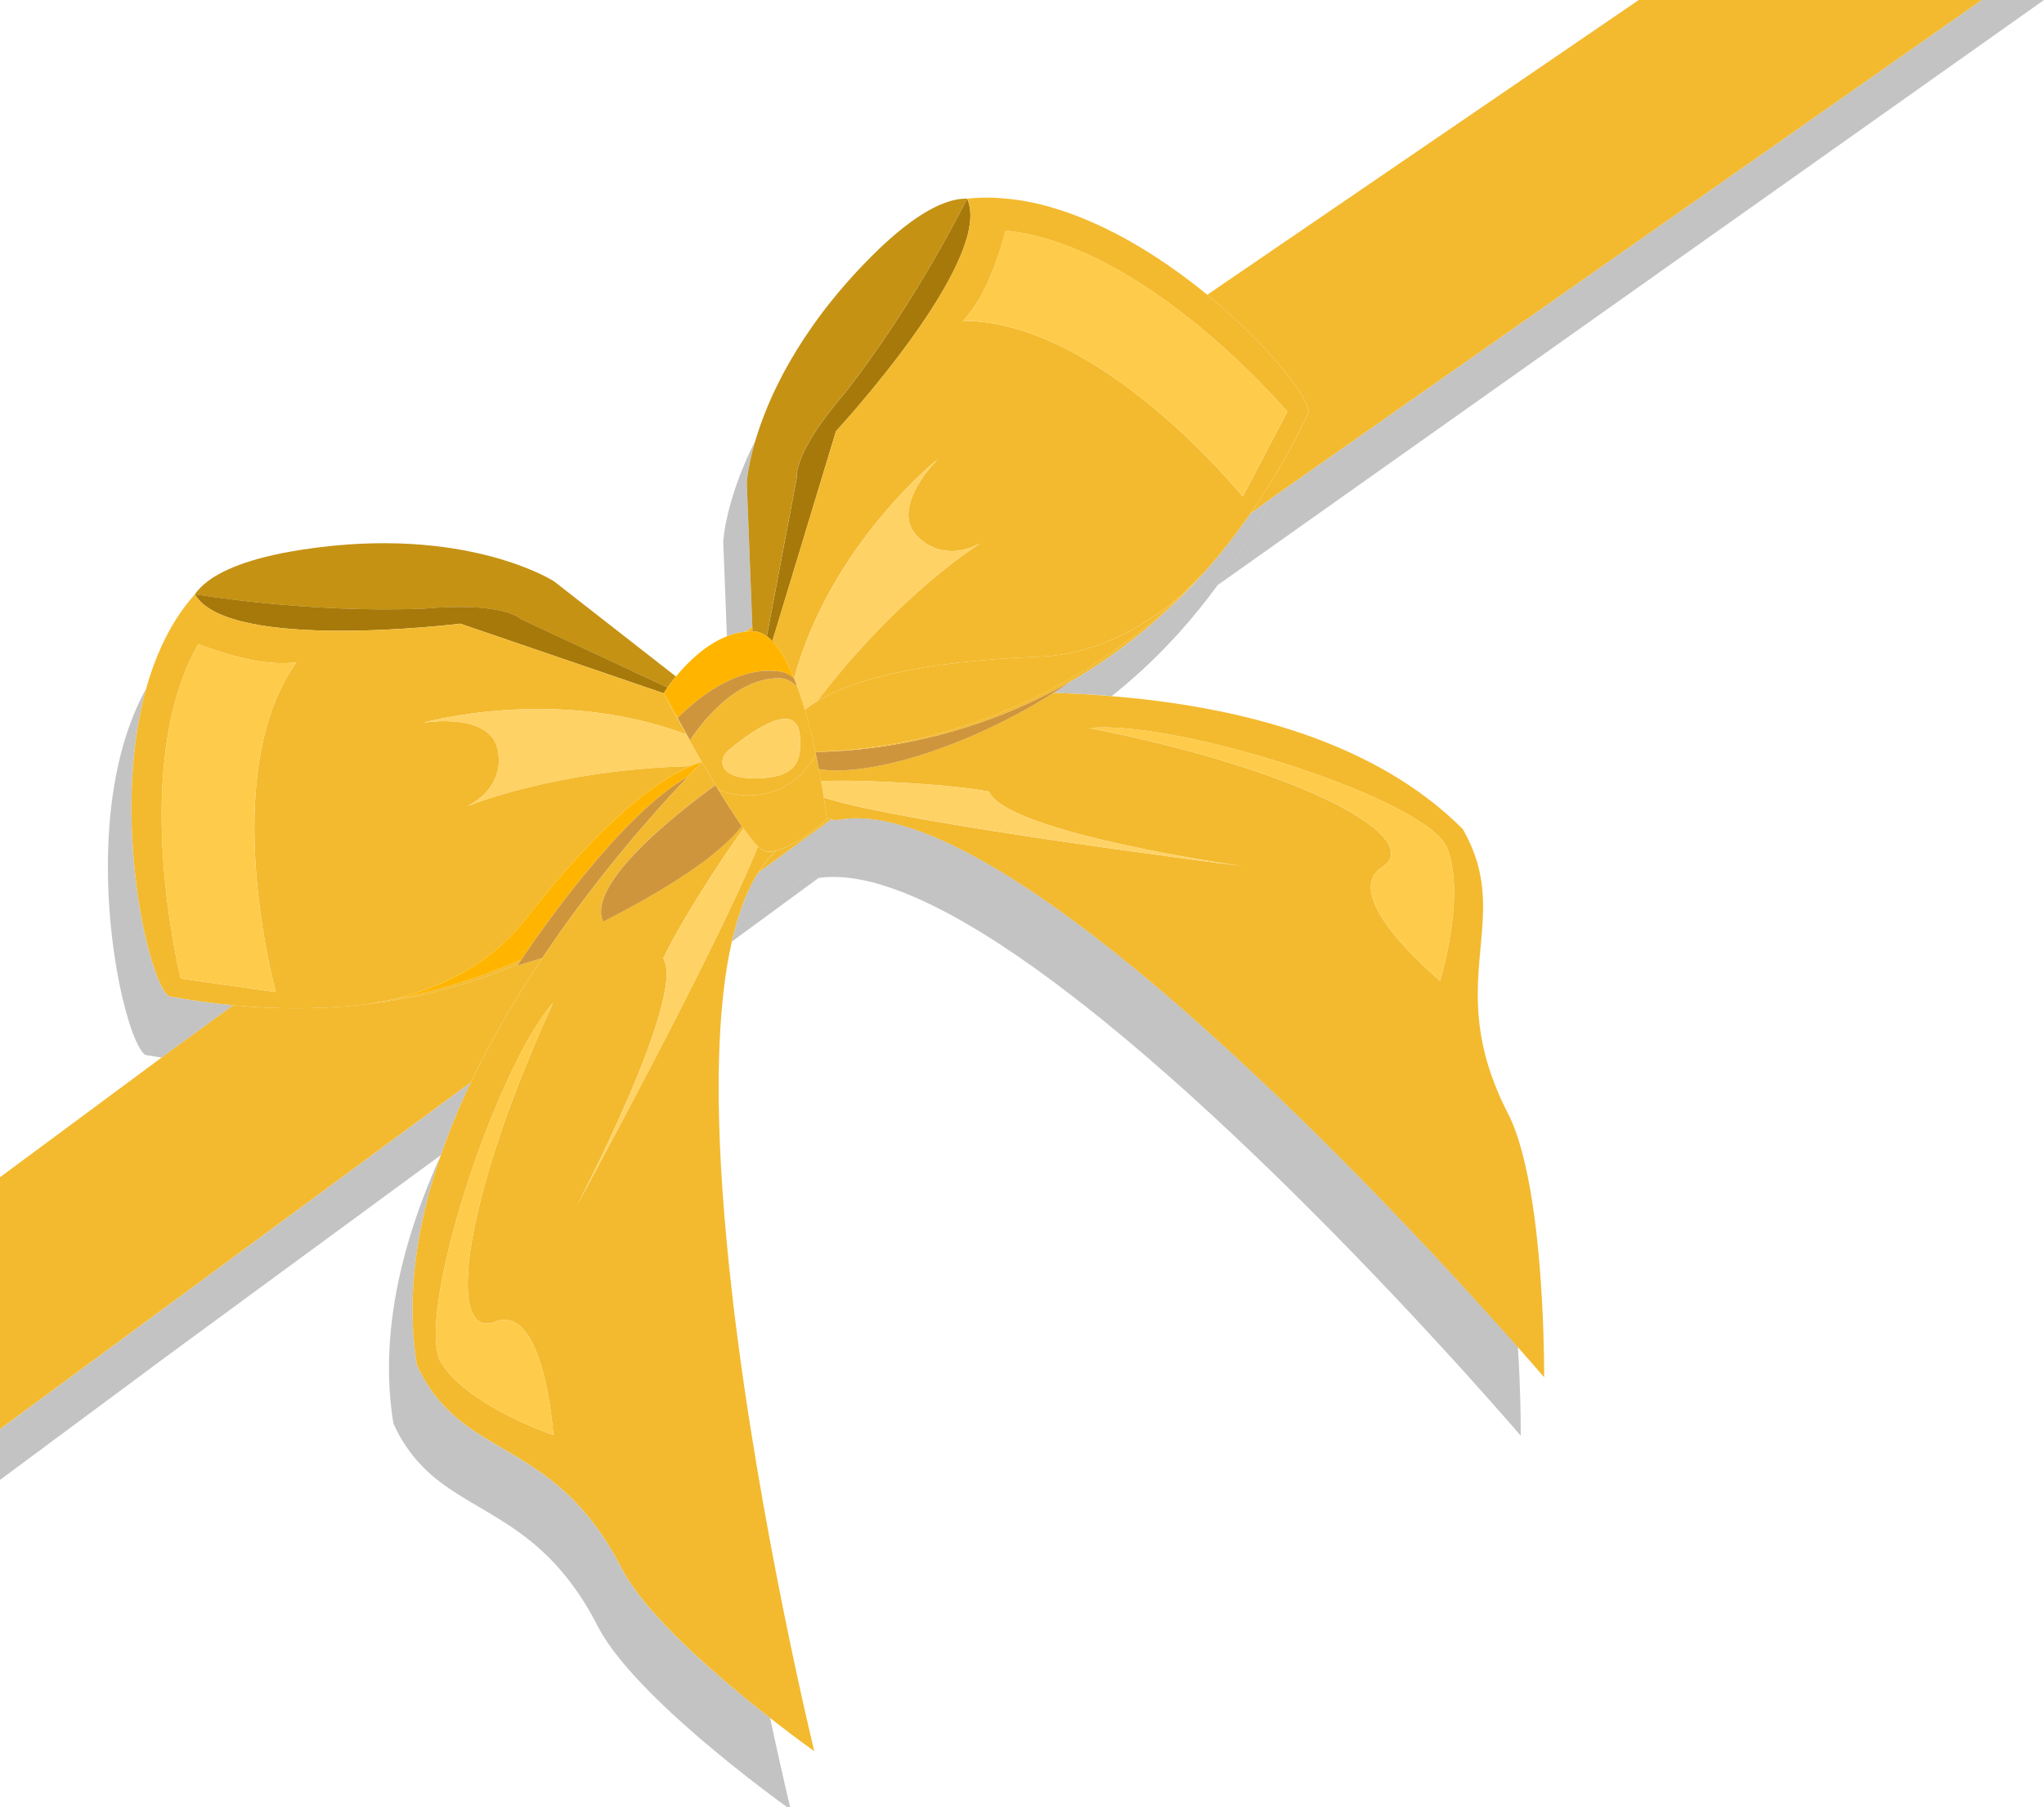 <svg width="181" height="160" viewBox="0 0 181 160" fill="none" xmlns="http://www.w3.org/2000/svg">
<g clip-path="url(#clip0_4441_14383)">
<path d="M107.832 51.802L180.999 0H175.485L112.595 44.105C111.202 46.786 109.61 49.359 107.832 51.802Z" fill="#121212" fill-opacity="0.25"/>
<path d="M68.86 80.4L72.493 77.734C72.298 77.761 72.103 77.785 71.915 77.825C71.645 77.756 71.381 77.664 71.127 77.551C71.138 77.629 71.144 77.684 71.149 77.72V77.732V77.754C71.149 77.754 69.71 79.024 68.186 79.87C67.757 80.117 67.303 80.318 66.831 80.47C66.769 80.488 66.712 80.498 66.653 80.513V80.52C66.015 81.113 65.462 81.79 65.009 82.534C64.938 82.809 64.869 83.088 64.805 83.373L68.86 80.4Z" fill="#121212" fill-opacity="0.25"/>
<path d="M14.758 120.094L39.036 102.28C39.045 102.261 39.054 102.242 39.063 102.224C39.827 100.043 40.711 97.906 41.709 95.821L-33.996 151.582V156.247L-32.439 155.105L14.758 120.094Z" fill="#121212" fill-opacity="0.25"/>
<path d="M68.194 152.123C63.865 148.737 57.211 143.091 55.031 138.833C48.989 127.04 40.823 129.458 36.921 120.859C35.911 114.702 36.936 108.338 39.063 102.227C39.055 102.245 39.045 102.264 39.037 102.283C35.595 109.895 33.539 118.143 34.838 126.049C35.299 127.078 35.888 128.045 36.59 128.927C37.369 129.886 38.273 130.735 39.278 131.452C43.405 134.46 48.699 135.731 52.946 144.019C54.882 147.797 60.34 152.667 64.57 156.084C65.671 156.974 66.686 157.763 67.539 158.41C68.079 158.821 68.555 159.172 68.935 159.457C69.616 159.96 70.025 160.25 70.025 160.25C70.025 160.25 69.902 159.742 69.687 158.817C69.484 157.952 69.201 156.719 68.861 155.183C68.704 154.471 68.534 153.695 68.353 152.855C68.301 152.616 68.248 152.369 68.194 152.123Z" fill="#121212" fill-opacity="0.25"/>
<path d="M66.621 55.486L66.126 42.746C66.126 42.746 66.2 41.329 66.897 38.985C64.226 44.288 64.043 47.936 64.043 47.936L64.369 56.334C64.898 56.123 65.454 55.985 66.021 55.924L66.621 55.486Z" fill="#121212" fill-opacity="0.25"/>
<path d="M20.665 89.013C18.825 88.839 16.929 88.582 14.967 88.222C13.169 87.102 9.766 72.386 12.944 60.971C8.402 69.138 9.224 81.393 10.827 88.288C11.203 89.903 11.622 91.221 12.025 92.126C12.326 92.803 12.618 93.25 12.879 93.412C13.361 93.496 13.832 93.573 14.307 93.649L20.665 89.013Z" fill="#121212" fill-opacity="0.25"/>
<path d="M73.999 72.633C73.874 72.602 73.757 72.563 73.641 72.524L67.149 77.26C66.247 78.682 65.541 80.464 65.012 82.532C65.465 81.789 66.018 81.111 66.656 80.518V80.511C66.715 80.496 66.772 80.487 66.834 80.468C67.306 80.317 67.76 80.116 68.189 79.869C69.713 79.022 71.152 77.752 71.152 77.752V77.73V77.719C71.152 77.686 71.141 77.634 71.13 77.549C71.384 77.663 71.648 77.755 71.918 77.823C72.106 77.784 72.301 77.759 72.496 77.733C74.008 77.525 75.704 77.7 77.552 78.205C77.932 78.309 78.318 78.43 78.71 78.561C82.174 79.717 86.089 81.899 90.202 84.724C91.223 85.425 92.257 86.164 93.298 86.942C93.76 87.285 94.224 87.636 94.689 87.993C95.671 88.745 96.658 89.523 97.652 90.327C108.064 98.764 118.745 109.672 125.941 117.416C126.833 118.375 127.668 119.283 128.447 120.138C128.844 120.573 129.227 120.995 129.592 121.398C130.533 122.438 131.359 123.362 132.06 124.152C133.722 126.025 134.666 127.131 134.666 127.131C134.666 127.131 134.683 125.026 134.557 122.019C134.522 121.164 134.473 120.242 134.412 119.264C124.928 108.56 89.099 69.455 73.999 72.633Z" fill="#121212" fill-opacity="0.25"/>
<path d="M110.729 45.467C109.478 47.276 108.118 49.008 106.657 50.653C106.657 50.653 106.441 50.913 106.033 51.335C102.308 55.36 98.353 58.337 94.464 60.53C94.472 60.542 94.481 60.552 94.488 60.564C94.089 60.834 93.684 61.096 93.277 61.355C94.965 61.404 96.692 61.496 98.441 61.638C100.404 60.079 102.244 58.37 103.944 56.528C104.353 56.105 104.571 55.843 104.571 55.843C105.683 54.596 106.77 53.249 107.832 51.8C109.609 49.358 111.201 46.786 112.594 44.105L110.729 45.467Z" fill="#121212" fill-opacity="0.25"/>
<path d="M115.874 36.523C114.408 39.64 112.688 42.631 110.733 45.466L112.595 44.105L175.488 0H145.116L106.906 26.1C112.297 30.516 115.96 35.236 115.874 36.523Z" fill="#F3BA2F"/>
<path d="M48.023 84.827L45.805 85.504L45.917 85.335C41.715 87.145 37.275 88.341 32.732 88.886C32.15 88.971 31.811 88.995 31.811 88.995C28.103 89.371 24.367 89.376 20.658 89.011L14.304 93.646L-34.008 129.423V151.58L41.706 95.821C43.559 91.926 45.755 88.218 48.023 84.827Z" fill="#F3BA2F"/>
<path d="M66.023 55.924C66.228 55.902 66.433 55.892 66.639 55.894L66.624 55.486L66.023 55.924Z" fill="#F3BA2F"/>
<path d="M73.237 72.56C73.237 72.56 70.639 74.846 68.743 75.322V75.329C68.129 75.899 67.594 76.549 67.152 77.26L73.644 72.525C73.495 72.476 73.351 72.419 73.213 72.356C73.223 72.426 73.23 72.478 73.234 72.512C73.238 72.546 73.237 72.56 73.237 72.56Z" fill="#F3BA2F"/>
<path d="M93.277 61.355C85.84 66.077 77.055 68.823 72.508 68.112C72.578 68.478 72.643 68.83 72.703 69.166C76.163 69.011 83.981 69.413 87.575 70.085C89.109 73.76 109.982 76.688 109.982 76.688C109.982 76.688 79.746 72.889 72.948 70.61C73.081 71.443 73.166 72.064 73.202 72.363C73.34 72.424 73.484 72.48 73.632 72.532C73.749 72.571 73.866 72.61 73.99 72.641C89.091 69.462 124.919 108.567 134.397 119.275C134.984 119.939 135.469 120.492 135.843 120.92C136.42 121.583 136.736 121.952 136.736 121.952C136.736 121.952 136.741 121.285 136.724 120.169C136.705 119.004 136.662 117.351 136.561 115.446C136.273 109.984 135.517 102.47 133.54 98.609C132.847 97.273 132.27 95.88 131.816 94.445C131.395 93.099 131.111 91.713 130.97 90.309C130.307 83.786 132.963 79.389 129.531 73.412C121.724 65.586 109.657 62.557 98.436 61.645C96.692 61.496 94.965 61.404 93.277 61.355ZM128.179 75.153C129.802 79.501 127.517 86.842 127.517 86.842C127.517 86.842 118.449 79.346 122.375 76.806C126.301 74.267 115.671 68.249 96.485 64.467C104.22 63.71 126.555 70.802 128.179 75.15V75.153Z" fill="#F3BA2F"/>
<path d="M72.199 66.579C72.313 67.108 72.417 67.621 72.512 68.112C77.059 68.822 85.844 66.08 93.281 61.354C93.688 61.1 94.092 60.833 94.491 60.563C94.484 60.551 94.475 60.541 94.467 60.529C85.334 65.682 76.586 66.531 72.199 66.579Z" fill="#CF953D"/>
<path d="M109.986 76.684C109.986 76.684 89.113 73.76 87.578 70.082C83.985 69.409 76.167 69.008 72.707 69.163C72.801 69.69 72.882 70.179 72.952 70.602C79.749 72.887 109.986 76.684 109.986 76.684Z" fill="#FFD266"/>
<path d="M96.488 64.464C115.674 68.246 126.304 74.263 122.378 76.803C118.452 79.343 127.52 86.839 127.52 86.839C127.52 86.839 129.805 79.498 128.182 75.15C126.558 70.802 104.223 63.71 96.488 64.464Z" fill="#FFCB4B"/>
<path d="M17.258 52.622C17.258 52.622 27.275 54.323 37.609 53.892C44.686 53.281 46.087 54.802 46.087 54.802L59.107 60.883C59.289 60.624 59.542 60.283 59.856 59.901L52.016 53.782L49.072 51.483L49.035 51.459C48.507 51.145 47.959 50.866 47.395 50.623C46.08 50.05 44.721 49.585 43.331 49.231C39.576 48.253 34.023 47.559 26.808 48.662C25.593 48.848 24.519 49.062 23.566 49.297C19.923 50.2 18.094 51.417 17.258 52.622Z" fill="#C59214"/>
<path d="M59.107 60.879L46.087 54.797C46.087 54.797 44.686 53.273 37.609 53.887C27.275 54.322 17.258 52.617 17.258 52.617C20.194 57.773 40.754 55.222 40.754 55.222L58.767 61.385C58.767 61.385 58.885 61.194 59.107 60.879Z" fill="#A7790A"/>
<path d="M14.968 88.221C16.93 88.582 18.826 88.838 20.666 89.013C24.375 89.378 28.111 89.373 31.819 88.997C32.706 88.876 33.571 88.733 34.42 88.573C37.57 87.877 42.886 86.071 46.451 81.496C53.232 72.787 57.986 69.177 61.158 67.833C48.994 68.157 41.29 71.423 41.29 71.423C41.29 71.423 44.704 70.028 44.103 66.499C43.502 62.97 37.483 63.998 37.483 63.998C37.483 63.998 49.15 60.67 60.759 65.028C59.596 62.951 58.768 61.388 58.768 61.388L40.755 55.225C40.755 55.225 20.194 57.776 17.259 52.62C16.057 53.96 15.087 55.509 14.313 57.191C13.757 58.411 13.3 59.673 12.945 60.966C9.767 72.386 13.171 87.102 14.968 88.221ZM15.999 86.647C15.768 85.631 11.473 67.666 17.562 57.042C21.026 58.335 23.867 58.947 26.242 58.65C19.121 68.614 24.425 87.845 24.425 87.845L15.999 86.647Z" fill="#F3BA2F"/>
<path d="M34.417 88.577C33.745 88.726 33.17 88.825 32.734 88.888C37.276 88.342 41.715 87.144 45.916 85.333C45.973 85.248 46.054 85.126 46.154 84.977C42.397 86.634 38.457 87.842 34.417 88.577Z" fill="#F3BA2F"/>
<path d="M26.241 58.649C23.866 58.947 21.025 58.335 17.562 57.041C11.472 67.665 15.767 85.629 15.998 86.646L24.425 87.844C24.425 87.844 19.12 68.613 26.241 58.649Z" fill="#FFCB4B"/>
<path d="M60.76 65.025C49.151 60.667 37.484 63.999 37.484 63.999C37.484 63.999 43.503 62.977 44.104 66.507C44.705 70.036 41.291 71.431 41.291 71.431C41.291 71.431 48.995 68.165 61.16 67.841C61.511 67.693 61.841 67.573 62.153 67.476C61.66 66.624 61.187 65.788 60.76 65.025Z" fill="#FFD266"/>
<path d="M60.932 68.761C61.414 68.253 61.829 67.83 62.163 67.491L62.15 67.471C61.838 67.567 61.508 67.687 61.156 67.836C57.983 69.182 53.229 72.791 46.445 81.499C42.883 86.071 37.563 87.882 34.414 88.577C38.454 87.843 42.393 86.636 46.15 84.98C47.809 82.519 55.059 72.059 60.932 68.761Z" fill="#FFB500"/>
<path d="M31.82 88.997C31.82 88.997 32.159 88.973 32.741 88.889C33.177 88.825 33.752 88.726 34.424 88.577C33.573 88.734 32.708 88.876 31.82 88.997Z" fill="#FFB200"/>
<path d="M60.932 68.761C55.06 72.062 47.811 82.519 46.154 84.98C46.054 85.129 45.974 85.249 45.916 85.336L45.805 85.505L48.023 84.828C52.896 77.543 58.091 71.741 60.932 68.761Z" fill="#CF953D"/>
<path d="M64.114 87.436C64.276 86.07 64.507 84.714 64.806 83.372C64.87 83.087 64.939 82.808 65.01 82.532C65.542 80.464 66.245 78.682 67.147 77.26C67.59 76.548 68.124 75.899 68.738 75.328V75.322C68.653 75.342 68.573 75.366 68.495 75.38C68.247 75.429 67.992 75.426 67.744 75.372C67.685 75.355 67.628 75.331 67.575 75.299C67.555 75.288 67.534 75.272 67.514 75.259C67.468 75.229 67.423 75.197 67.379 75.163C67.353 75.143 67.327 75.12 67.3 75.097C67.254 75.058 67.207 75.013 67.159 74.969C67.143 74.954 67.131 74.944 67.115 74.929C63.688 83.617 51.002 106.904 51.002 106.904C51.002 106.904 60.821 88.253 58.735 84.86C60.105 81.939 63.571 76.471 65.841 73.359L65.835 73.35C65.787 73.284 65.739 73.216 65.691 73.147C63.73 75.667 59.502 78.488 53.401 81.612C51.973 78.395 59.305 72.465 63.354 69.507C62.952 68.84 62.551 68.16 62.163 67.49C61.83 67.829 61.415 68.252 60.932 68.76C58.093 71.742 52.898 77.544 48.025 84.828C45.757 88.214 43.56 91.927 41.705 95.822C40.707 97.906 39.825 100.044 39.061 102.224C36.934 108.336 35.909 114.7 36.919 120.857C40.821 129.456 48.987 127.036 55.029 138.83C57.209 143.087 63.863 148.735 68.192 152.121C68.376 152.265 68.553 152.402 68.726 152.537L68.858 152.638C70.782 154.125 72.106 155.062 72.106 155.062C72.106 155.062 67.263 135.267 64.9 115.182C64.78 114.158 64.667 113.134 64.561 112.11C63.941 106.153 63.573 100.259 63.647 94.937C63.672 93.185 63.744 91.495 63.871 89.885C63.938 89.044 64.019 88.228 64.114 87.436ZM39.127 120.775C36.544 116.919 43.838 94.644 48.968 88.81C40.831 106.588 39.505 118.734 43.859 117.031C48.213 115.328 49.001 127.066 49.001 127.066C49.001 127.066 41.707 124.633 39.127 120.775Z" fill="#F3BA2F"/>
<path d="M65.518 72.894C65.476 72.834 65.433 72.769 65.389 72.707C65.136 72.334 64.875 71.939 64.606 71.521C64.596 71.504 64.585 71.488 64.574 71.472C64.49 71.332 64.395 71.19 64.305 71.048L64.244 70.953C64.153 70.807 64.061 70.66 63.97 70.511C63.954 70.487 63.938 70.462 63.923 70.437C63.735 70.132 63.547 69.824 63.358 69.512C59.309 72.469 51.977 78.4 53.404 81.617C59.505 78.491 63.732 75.67 65.694 73.152C65.634 73.062 65.577 72.98 65.518 72.894Z" fill="#CF953D"/>
<path d="M67.073 74.883C67.022 74.83 66.968 74.772 66.912 74.714C66.883 74.682 66.855 74.653 66.828 74.619C66.748 74.529 66.666 74.433 66.582 74.329C66.551 74.292 66.52 74.252 66.489 74.213C66.424 74.129 66.359 74.05 66.291 73.96C66.246 73.901 66.201 73.839 66.155 73.778L65.998 73.569L65.848 73.359C63.577 76.471 60.111 81.939 58.741 84.86C60.828 88.253 51.008 106.904 51.008 106.904C51.008 106.904 63.694 83.617 67.122 74.929C67.106 74.919 67.089 74.897 67.073 74.883Z" fill="#FFD266"/>
<path d="M49 127.065C49 127.065 48.213 115.326 43.858 117.03C39.504 118.733 40.83 106.589 48.967 88.809C43.837 94.65 36.546 116.914 39.126 120.774C41.707 124.634 49 127.065 49 127.065Z" fill="#FFCB4B"/>
<path d="M66.621 55.487L66.636 55.894C66.65 55.894 66.665 55.894 66.678 55.894C66.768 55.896 66.857 55.905 66.945 55.92C66.969 55.92 66.992 55.929 67.015 55.934C67.09 55.948 67.163 55.968 67.235 55.991L67.278 56.004C67.365 56.035 67.449 56.072 67.532 56.114L67.582 56.141C67.656 56.18 67.728 56.223 67.797 56.27L67.839 56.297L67.898 56.337L70.559 42.258C70.559 42.258 70.144 40.234 74.775 34.845C81.165 26.711 85.64 17.587 85.64 17.587C85.065 17.578 84.399 17.691 83.63 17.978C81.924 18.613 79.711 20.106 76.849 23.024C70.596 29.401 67.986 35.328 66.899 38.986C66.203 41.33 66.129 42.746 66.129 42.746L66.621 55.487Z" fill="#C59214"/>
<path d="M74.027 38.18C74.027 38.18 88.108 22.981 85.642 17.587C85.642 17.587 81.171 26.711 74.783 34.844C70.152 40.233 70.567 42.257 70.567 42.257L67.906 56.335C67.971 56.383 68.037 56.434 68.101 56.489C68.186 56.56 68.27 56.638 68.348 56.719L68.371 56.742L68.396 56.767L74.027 38.18Z" fill="#A7790A"/>
<path d="M85.643 17.586C88.109 22.98 74.027 38.179 74.027 38.179L68.394 56.769C69.119 57.518 69.757 58.691 70.314 60.071C73.575 48.142 83.056 40.646 83.056 40.646C83.056 40.646 78.711 44.935 81.225 47.484C83.74 50.033 86.864 48.077 86.864 48.077C86.864 48.077 79.717 52.422 72.344 62.106C75.288 60.316 80.995 58.565 92.025 58.15C97.819 57.931 102.393 54.669 104.797 52.52C105.42 51.922 106.042 51.302 106.66 50.652C108.121 49.008 109.481 47.276 110.732 45.466C112.687 42.631 114.407 39.64 115.873 36.523C115.957 35.236 112.296 30.513 106.905 26.1C103.4 23.227 99.164 20.485 94.753 18.897C94.33 18.744 93.905 18.603 93.477 18.473C91.72 17.921 89.899 17.598 88.06 17.512C87.253 17.478 86.445 17.503 85.643 17.586ZM113.995 36.44L110.045 43.98C110.045 43.98 97.534 28.44 85.288 28.403C86.917 26.65 88.082 23.986 89.053 20.42C101.23 21.678 113.302 35.659 113.992 36.44H113.995Z" fill="#F3BA2F"/>
<path d="M72.195 66.566C72.196 66.57 72.196 66.575 72.195 66.579C76.585 66.531 85.33 65.682 94.459 60.529C98.348 58.336 102.305 55.359 106.028 51.334C105.722 51.651 105.305 52.06 104.79 52.519C92.025 64.772 78.115 66.46 72.195 66.566Z" fill="#F3BA2F"/>
<path d="M85.285 28.399C97.531 28.44 110.042 43.975 110.042 43.975L113.992 36.436C113.302 35.655 101.231 21.674 89.05 20.411C88.077 23.982 86.913 26.646 85.285 28.399Z" fill="#FFCB4B"/>
<path d="M71.267 62.856C71.611 62.584 71.972 62.333 72.347 62.106C79.712 52.423 86.867 48.077 86.867 48.077C86.867 48.077 83.742 50.034 81.228 47.485C78.715 44.936 83.059 40.647 83.059 40.647C83.059 40.647 73.578 48.143 70.316 60.071C70.666 60.937 70.983 61.883 71.267 62.856Z" fill="#FFD266"/>
<path d="M106.035 51.334C106.443 50.91 106.659 50.651 106.659 50.651C106.042 51.301 105.421 51.921 104.797 52.52C105.312 52.062 105.729 51.65 106.035 51.334Z" fill="#F3BA2F"/>
<path d="M71.266 62.856C71.626 64.089 71.937 65.363 72.197 66.566C78.117 66.46 92.026 64.772 104.799 52.52C102.395 54.669 97.822 57.932 92.027 58.15C80.997 58.566 75.29 60.316 72.347 62.106C71.971 62.333 71.61 62.583 71.266 62.856Z" fill="#F3BA2F"/>
<path d="M73.233 72.561C73.233 72.561 70.404 75.056 68.492 75.38C68.57 75.367 68.653 75.342 68.735 75.322C70.631 74.847 73.229 72.561 73.229 72.561H73.233Z" fill="#F3BA2F"/>
<path d="M62.164 67.492C62.551 68.161 62.953 68.841 63.355 69.508C63.544 69.82 63.733 70.129 63.92 70.433C63.823 70.276 63.726 70.119 63.628 69.959C65.567 70.636 67.59 70.603 69.352 69.7C70.606 69.058 71.579 68.051 72.246 66.814C72.864 69.731 73.185 72.175 73.228 72.516C73.228 72.482 73.217 72.431 73.208 72.359C73.168 72.061 73.082 71.439 72.954 70.606C72.884 70.177 72.803 69.692 72.709 69.167C72.649 68.829 72.584 68.479 72.514 68.113C72.419 67.622 72.315 67.109 72.201 66.581C72.202 66.576 72.202 66.572 72.201 66.567C71.942 65.364 71.632 64.09 71.27 62.857C70.986 61.884 70.669 60.938 70.319 60.071C69.763 58.692 69.125 57.519 68.4 56.77L68.376 56.744C69.231 57.617 69.967 59.084 70.59 60.781C70.106 60.328 69.586 60.064 69.028 60.055C64.517 59.975 61.114 65.551 61.114 65.551L58.773 61.389C58.773 61.389 59.601 62.949 60.764 65.029C61.192 65.791 61.664 66.624 62.158 67.477L62.164 67.492ZM64.45 66.489C65.776 65.364 70.799 61.376 70.848 65.447C70.864 66.819 71.028 68.865 66.991 68.918C64.569 68.952 64.028 68.169 63.975 67.537C63.967 67.337 64.006 67.138 64.089 66.956C64.172 66.773 64.297 66.614 64.453 66.489H64.45Z" fill="#F3BA2F"/>
<path d="M67.381 75.165C67.355 75.145 67.328 75.122 67.301 75.099C67.328 75.122 67.357 75.145 67.381 75.165Z" fill="#F3BA2F"/>
<path d="M64.606 71.522C64.874 71.939 65.135 72.334 65.388 72.707C65.135 72.335 64.874 71.94 64.606 71.522Z" fill="#F3BA2F"/>
<path d="M65.516 72.894C65.574 72.979 65.632 73.064 65.685 73.143C65.632 73.062 65.574 72.98 65.516 72.894Z" fill="#F3BA2F"/>
<path d="M64.57 71.471C64.485 71.331 64.391 71.188 64.301 71.048C64.392 71.189 64.481 71.331 64.57 71.471Z" fill="#F3BA2F"/>
<path d="M63.973 70.508C64.064 70.657 64.156 70.803 64.247 70.949C64.153 70.803 64.057 70.657 63.973 70.508Z" fill="#F3BA2F"/>
<path d="M66.148 73.779C66.195 73.841 66.241 73.903 66.286 73.962C66.241 73.905 66.195 73.841 66.148 73.779Z" fill="#F3BA2F"/>
<path d="M66.824 74.617C66.854 74.651 66.882 74.681 66.91 74.713C66.882 74.681 66.851 74.651 66.824 74.617Z" fill="#F3BA2F"/>
<path d="M67.07 74.883C67.086 74.897 67.101 74.915 67.117 74.93C67.132 74.945 67.145 74.956 67.16 74.97C67.13 74.942 67.103 74.914 67.07 74.883Z" fill="#F3BA2F"/>
<path d="M65.832 73.351L65.839 73.36L65.99 73.569L65.832 73.351Z" fill="#F3BA2F"/>
<path d="M67.844 56.295C67.93 56.351 68.014 56.416 68.098 56.488C68.033 56.434 67.968 56.382 67.903 56.335L67.844 56.295Z" fill="#F3BA2F"/>
<path d="M67.806 56.267C67.736 56.221 67.664 56.178 67.59 56.139C67.664 56.178 67.736 56.221 67.806 56.267Z" fill="#F3BA2F"/>
<path d="M68.102 56.489C68.186 56.56 68.271 56.637 68.349 56.719C68.267 56.638 68.184 56.56 68.102 56.489Z" fill="#F3BA2F"/>
<path d="M58.77 61.388L61.11 65.549L59.999 63.575C61.64 61.93 65.268 58.873 69.108 59.47C69.555 59.55 69.969 59.754 70.305 60.058C70.401 60.295 70.496 60.535 70.586 60.782C69.963 59.084 69.227 57.617 68.372 56.745L68.349 56.722C68.264 56.637 68.185 56.563 68.102 56.492C68.018 56.422 67.934 56.357 67.848 56.299L67.806 56.272C67.737 56.225 67.665 56.182 67.59 56.143L67.54 56.116C67.458 56.074 67.373 56.037 67.287 56.006L67.244 55.993C67.172 55.969 67.099 55.95 67.024 55.935C67 55.93 66.978 55.925 66.954 55.922C66.866 55.906 66.777 55.898 66.687 55.896C66.674 55.896 66.659 55.896 66.645 55.896C66.439 55.894 66.234 55.904 66.029 55.926C65.463 55.987 64.906 56.125 64.377 56.337C62.437 57.099 60.848 58.701 59.863 59.899C59.549 60.281 59.296 60.622 59.114 60.881C58.888 61.193 58.77 61.388 58.77 61.388Z" fill="#FFB500"/>
<path d="M69.024 60.053C69.583 60.063 70.103 60.327 70.587 60.78C70.496 60.533 70.401 60.293 70.306 60.056C69.97 59.752 69.555 59.548 69.109 59.468C65.269 58.871 61.641 61.928 60 63.573L61.111 65.549C61.111 65.549 64.514 59.974 69.024 60.053Z" fill="#CF953D"/>
<path d="M73.235 72.56C73.235 72.56 73.235 72.542 73.229 72.516C73.186 72.177 72.865 69.731 72.247 66.814C71.58 68.051 70.606 69.058 69.352 69.699C67.591 70.603 65.567 70.636 63.629 69.959C63.726 70.118 63.824 70.276 63.921 70.433C63.936 70.458 63.951 70.483 63.968 70.508C64.059 70.657 64.151 70.803 64.242 70.949L64.303 71.045C64.392 71.188 64.483 71.331 64.572 71.468C64.583 71.485 64.594 71.501 64.604 71.518C64.873 71.935 65.134 72.33 65.387 72.703C65.43 72.766 65.472 72.83 65.516 72.891C65.574 72.975 65.632 73.06 65.685 73.14C65.733 73.209 65.782 73.277 65.829 73.343L65.987 73.561L66.143 73.771C66.189 73.832 66.235 73.894 66.279 73.953C66.347 74.037 66.412 74.122 66.478 74.206C66.508 74.245 66.539 74.285 66.57 74.322C66.654 74.426 66.737 74.523 66.816 74.612C66.846 74.646 66.874 74.674 66.901 74.707C66.956 74.767 67.01 74.824 67.062 74.876C67.092 74.906 67.121 74.934 67.15 74.961C67.199 75.007 67.246 75.05 67.292 75.089C67.319 75.112 67.345 75.135 67.371 75.155C67.415 75.189 67.46 75.222 67.506 75.251C67.526 75.264 67.547 75.28 67.567 75.291C67.62 75.323 67.677 75.347 67.736 75.365C67.984 75.418 68.239 75.421 68.487 75.372C70.405 75.055 73.235 72.56 73.235 72.56Z" fill="#F3BA2F"/>
<path d="M63.978 67.54C64.026 68.173 64.57 68.956 66.993 68.922C71.03 68.864 70.866 66.818 70.85 65.451C70.802 61.38 65.778 65.366 64.452 66.492C64.296 66.618 64.172 66.778 64.09 66.96C64.007 67.142 63.969 67.341 63.978 67.54Z" fill="#FFD266"/>
</g>
<defs>
<clipPath id="clip0_4441_14383">
<rect width="181" height="160" fill="white"/>
</clipPath>
</defs>
</svg>
